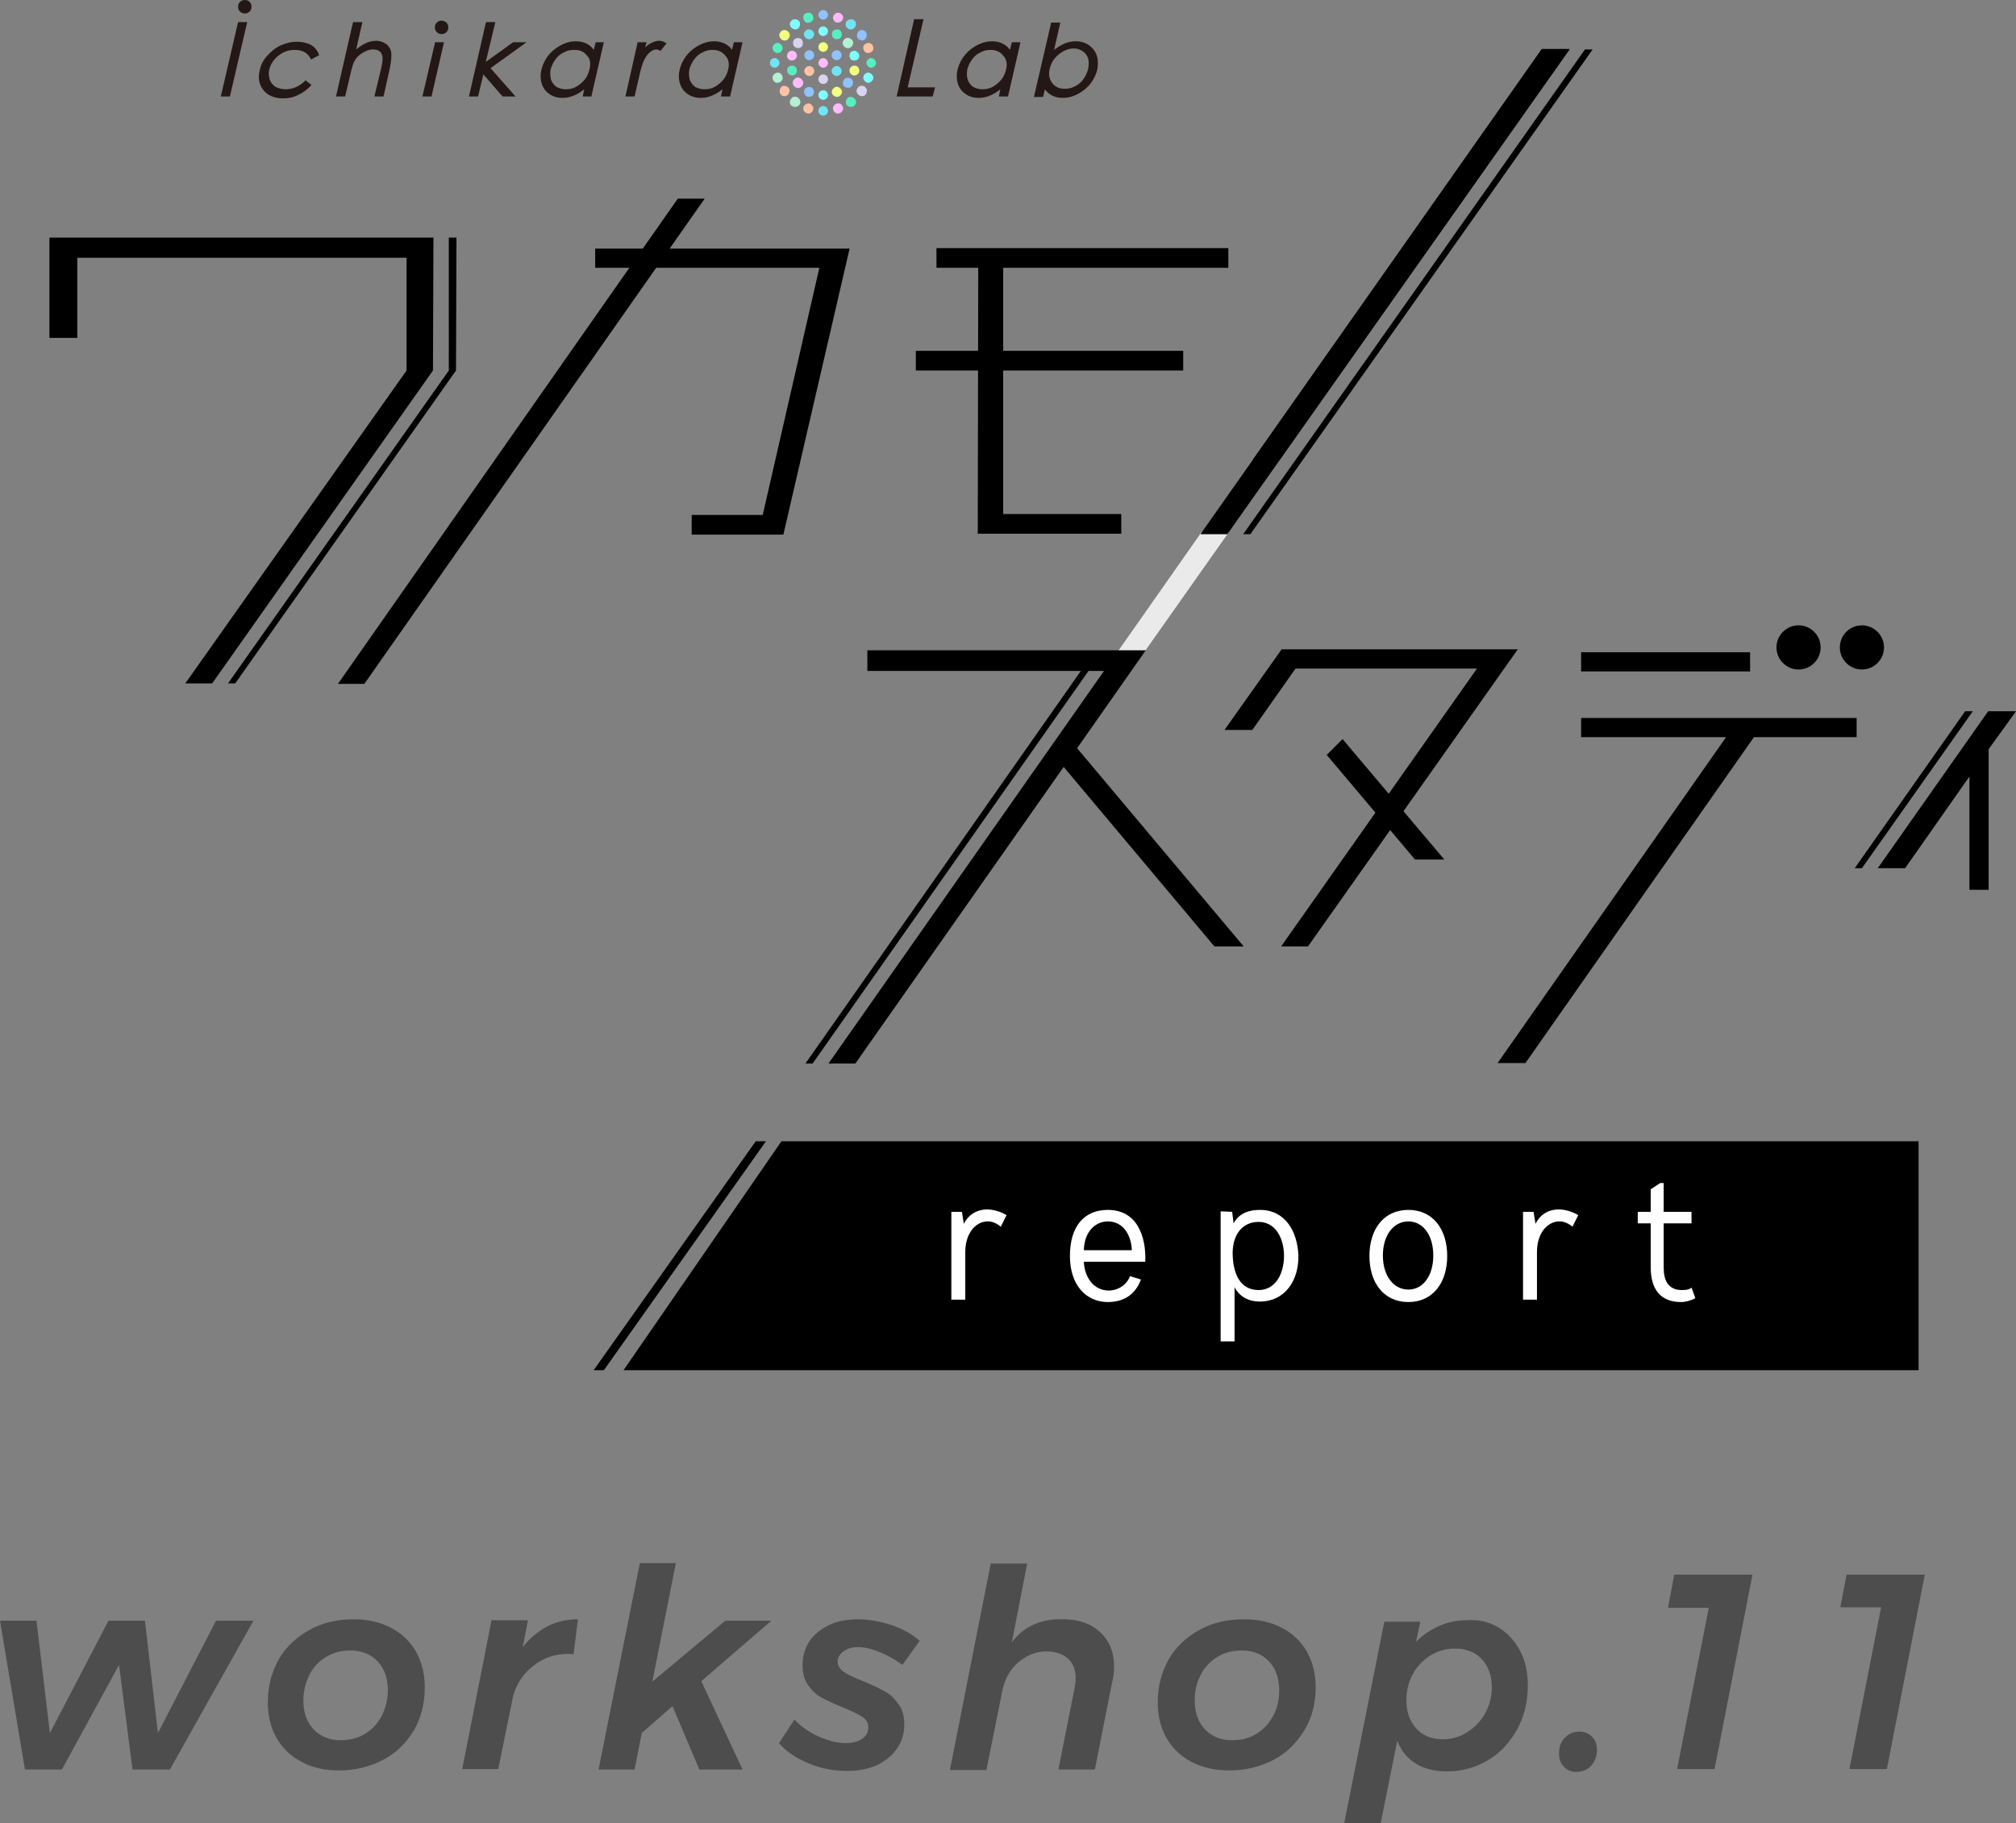 <?xml version="1.0" encoding="utf-8"?>
<!-- Generator: Adobe Illustrator 27.0.1, SVG Export Plug-In . SVG Version: 6.00 Build 0)  -->
<svg version="1.1" id="_レイヤー_2" xmlns="http://www.w3.org/2000/svg" xmlns:xlink="http://www.w3.org/1999/xlink" x="0px"
	 y="0px" viewBox="0 0 420 379.9" style="enable-background:new 0 0 420 379.9;" xml:space="preserve">
<rect x="0" y="0" width="420" height="379.9" fill="#808080" stroke="none"/>
<style type="text/css">
	.st0{fill:#4D4D4D;}
	.st1{clip-path:url(#SVGID_00000030482495722941228640000000487687181000864161_);}
	.st2{fill:none;stroke:#000000;stroke-width:1.74;stroke-miterlimit:10;}
	.st3{fill:#FFFFFF;}
	.st4{fill:#EAEAEA;}
	.st5{fill:#57EFC2;}
	.st6{fill:#F3FF7F;}
	.st7{fill:#D8D3EF;}
	.st8{fill:#71E4F3;}
	.st9{fill:#B3F0D4;}
	.st10{fill:#FFC2A4;}
	.st11{fill:#FEBAFB;}
	.st12{fill:#8FC2FF;}
	.st13{fill:#80FFFF;}
	.st14{fill:#231815;}
</style>
<g id="_レイヤー_1-2">
	<g>
		<path class="st0" d="M52.8,337.7l-17.4,31h-7.8l-2.8-21.8l-11.9,21.8H5.2l-5.2-31h7.6l2.8,23.4l12.2-23.4h7.6l2.7,23.4L45,337.7
			H52.8L52.8,337.7z"/>
		<path class="st0" d="M81.5,339.2c2.3,1.2,4,2.9,5.2,5c1.2,2.2,1.8,4.6,1.8,7.4c0,3.4-0.8,6.4-2.3,9c-1.6,2.6-3.7,4.7-6.4,6.1
			s-5.8,2.2-9.2,2.2c-3,0-5.6-0.6-7.8-1.8c-2.3-1.2-4-2.9-5.2-5c-1.2-2.1-1.8-4.6-1.8-7.4c0-3.4,0.8-6.3,2.3-9
			c1.5-2.6,3.7-4.6,6.4-6.1c2.7-1.5,5.8-2.2,9.3-2.2C76.6,337.4,79.2,338,81.5,339.2L81.5,339.2z M68,345.2
			c-1.5,0.9-2.7,2.1-3.5,3.7c-0.8,1.6-1.3,3.4-1.3,5.4c0,2.5,0.7,4.5,2.1,6c1.4,1.5,3.3,2.3,5.7,2.3c1.8,0,3.5-0.4,5-1.3
			c1.5-0.9,2.6-2.1,3.5-3.7c0.8-1.6,1.3-3.4,1.3-5.4c0-2.5-0.7-4.5-2.1-6c-1.4-1.5-3.3-2.3-5.7-2.3C71.2,343.9,69.5,344.3,68,345.2
			L68,345.2z"/>
		<path class="st0" d="M114,338.9c1.9-1,4.1-1.5,6.4-1.5l-0.9,7.3l-1-0.1c-2.8,0-5.3,0.8-7.4,2.5c-2.1,1.6-3.5,3.8-4.2,6.3
			l-3.1,15.2h-7.5l6.1-31h7.6l-1.1,5.6C110.4,341.3,112.1,339.9,114,338.9L114,338.9z"/>
		<path class="st0" d="M160.7,337.7l-14.6,12.6l8.6,18.4h-9l-5.6-13.2l-6.4,5.6l-1.5,7.6h-7.5l8.6-43h7.5l-4.9,24.7l15.2-12.7
			L160.7,337.7L160.7,337.7z"/>
		<path class="st0" d="M168.4,367.4c-2.6-1.1-4.7-2.5-6.1-4.2l3.2-4.9c1.3,1.4,3,2.6,5,3.5c2,0.9,3.9,1.4,5.7,1.4
			c1.4,0,2.6-0.3,3.4-0.9c0.9-0.6,1.3-1.4,1.3-2.4c0-0.9-0.4-1.6-1.3-2.2c-0.9-0.6-2.2-1.2-3.9-1.9c-1.8-0.7-3.2-1.4-4.4-2
			s-2.1-1.5-2.9-2.6c-0.8-1.1-1.2-2.5-1.2-4.2c0-1.9,0.5-3.5,1.4-5c1-1.4,2.3-2.5,4.1-3.4c1.7-0.8,3.8-1.2,6-1.2s4.6,0.4,7,1.2
			s4.3,1.9,5.9,3.3l-3.6,5c-1.5-1.1-3.1-2-4.8-2.7c-1.7-0.7-3.2-1-4.5-1c-1.2,0-2.2,0.3-3,0.9s-1.2,1.3-1.2,2.1s0.4,1.5,1.2,2.1
			s2.1,1.2,3.9,1.9c1.9,0.8,3.4,1.5,4.5,2.1c1.2,0.6,2.2,1.5,3,2.7c0.9,1.1,1.3,2.6,1.3,4.3c0,1.9-0.5,3.6-1.5,5
			c-1,1.5-2.4,2.6-4.2,3.5c-1.8,0.8-3.9,1.2-6.2,1.2C173.7,369,171,368.5,168.4,367.4L168.4,367.4z"/>
		<path class="st0" d="M229.1,340c2,1.8,3,4.2,3,7.3c0,1-0.1,2.1-0.4,3.2l-3.6,18.2h-7.6l3.4-17.1c0.1-0.7,0.2-1.3,0.2-1.9
			c0-1.7-0.5-3.1-1.6-4.1s-2.6-1.5-4.5-1.5c-2.2,0-4.1,0.8-5.9,2.3c-1.7,1.5-2.8,3.5-3.3,6l-3.3,16.4h-7.6l8.5-43h7.6l-3.2,16.4
			c2.4-3.2,5.8-4.8,10.1-4.8C224.4,337.3,227.1,338.2,229.1,340L229.1,340z"/>
		<path class="st0" d="M267.1,339.2c2.3,1.2,4,2.9,5.2,5c1.2,2.2,1.8,4.6,1.8,7.4c0,3.4-0.8,6.4-2.4,9c-1.6,2.6-3.7,4.7-6.4,6.1
			s-5.8,2.2-9.2,2.2c-3,0-5.6-0.6-7.9-1.8c-2.3-1.2-4-2.9-5.2-5c-1.2-2.1-1.8-4.6-1.8-7.4c0-3.4,0.8-6.3,2.3-9
			c1.5-2.6,3.7-4.6,6.4-6.1c2.7-1.5,5.8-2.2,9.3-2.2C262.2,337.4,264.8,338,267.1,339.2L267.1,339.2z M253.7,345.2
			c-1.5,0.9-2.7,2.1-3.5,3.7c-0.9,1.6-1.3,3.4-1.3,5.4c0,2.5,0.7,4.5,2.1,6c1.4,1.5,3.3,2.3,5.7,2.3c1.9,0,3.5-0.4,5-1.3
			c1.5-0.9,2.6-2.1,3.5-3.7c0.9-1.6,1.3-3.4,1.3-5.4c0-2.5-0.7-4.5-2.1-6c-1.4-1.5-3.3-2.3-5.6-2.3
			C256.8,343.9,255.2,344.3,253.7,345.2L253.7,345.2z"/>
		<path class="st0" d="M312.2,339.1c1.9,1.2,3.4,2.8,4.5,4.9s1.6,4.5,1.6,7.2c0,3.3-0.7,6.3-2.2,9.1c-1.5,2.7-3.5,4.9-6,6.4
			s-5.4,2.4-8.5,2.4c-2.6,0-4.8-0.5-6.6-1.6c-1.8-1.1-3.1-2.7-3.9-4.8l-3.5,17.4H280l8.4-42.2h7.5l-0.9,4.2c1.4-1.4,3-2.5,4.8-3.3
			c1.8-0.8,3.7-1.2,5.8-1.2C308.1,337.4,310.3,338,312.2,339.1L312.2,339.1z M297.9,345c-1.5,1-2.8,2.3-3.6,3.9
			c-0.9,1.6-1.3,3.5-1.3,5.4c0,2.4,0.7,4.4,2.1,5.9c1.4,1.5,3.2,2.2,5.5,2.2c1.9,0,3.6-0.5,5.1-1.5c1.6-1,2.8-2.3,3.7-3.9
			s1.4-3.4,1.4-5.4c0-2.4-0.7-4.4-2.1-5.9c-1.4-1.5-3.3-2.2-5.6-2.2C301.2,343.5,299.5,344,297.9,345L297.9,345z"/>
		<path class="st0" d="M331.7,361.9c0.7,0.7,1,1.6,1,2.7c0,1.3-0.4,2.4-1.2,3.3c-0.8,0.9-1.9,1.3-3.1,1.3c-1.1,0-2-0.4-2.6-1.1
			c-0.7-0.7-1-1.6-1-2.8c0-1.3,0.4-2.4,1.2-3.2c0.8-0.9,1.9-1.3,3.1-1.3C330.1,360.8,331,361.2,331.7,361.9z"/>
		<path class="st0" d="M348.8,328.1h16.3l-7.9,40.5h-7.8L356,335h-8.5L348.8,328.1L348.8,328.1z"/>
		<path class="st0" d="M384.7,328.1H401l-7.9,40.5h-7.8l6.6-33.7h-8.5L384.7,328.1L384.7,328.1z"/>
	</g>
	<g>
		<defs>
			<polygon id="SVGID_1_" points="399.7,285.5 117.6,285.5 150.5,237.8 399.7,237.8 			"/>
		</defs>
		<clipPath id="SVGID_00000170267423353114128600000007178340640754724995_">
			<use xlink:href="#SVGID_1_"  style="overflow:visible;"/>
		</clipPath>
		<g style="clip-path:url(#SVGID_00000170267423353114128600000007178340640754724995_);">
			<polygon points="414.9,285.5 129.9,285.5 162.8,237.8 414.9,237.8 			"/>
			<line class="st2" x1="160.7" y1="234.7" x2="121.7" y2="289.8"/>
		</g>
	</g>
	<g>
		<path class="st3" d="M200.4,252.5l0.4,2.5c1.1-2.2,3.1-3,4.8-3c1.4,0,3,0.5,4.1,1.2l-1.2,2.4c-1.2-1-2.4-1.3-3.6-1
			c-2.1,0.5-3.8,2.8-3.8,6.3v9.9h-2.9l0-18.3H200.4L200.4,252.5z"/>
		<path class="st3" d="M237.7,266.6c-1.3,3.5-4,4.7-6.9,4.7c-4.5,0-7.9-3.5-7.9-9.6s2.9-9.6,7.9-9.6c6.1,0,8,5.5,7.8,10.8h-12.8
			c0.1,3,1.9,6,5.2,6c1.9,0,3.8-1.2,4.4-3L237.7,266.6L237.7,266.6z M235.8,260.5c-0.1-3-1.7-6-5-6c-2.5,0-4.9,2-5,6H235.8
			L235.8,260.5z"/>
		<path class="st3" d="M256.7,252.5l0.3,2.4c1.2-2.2,3.3-2.8,5.5-2.8c5.2,0,7.8,4.4,8,9.5c0.1,5.1-2.7,9.6-8.1,9.6
			c-2.2,0-4.2-1-5.2-3v11.3h-2.9v-27.1L256.7,252.5L256.7,252.5z M256.8,260.9c0,4.4,1.5,7.9,5.4,7.9c3.6,0,5.3-3.5,5.3-7.1
			s-1.7-7.1-5.3-7.1C259,254.6,256.9,257,256.8,260.9L256.8,260.9z"/>
		<path class="st3" d="M293.4,252.1c5.1,0,8.1,4,8.1,9.6s-3,9.6-8.1,9.6s-8.1-4-8.1-9.6S288.3,252.1,293.4,252.1L293.4,252.1z
			 M293.4,254.5c-3.1,0-5.3,2.9-5.3,7.1s2.2,7.1,5.3,7.1s5.2-2.9,5.2-7.1S296.5,254.5,293.4,254.5z"/>
		<path class="st3" d="M319.5,252.5l0.4,2.5c1.1-2.2,3-3,4.8-3c1.4,0,3,0.5,4.1,1.2l-1.2,2.4c-1.2-1-2.4-1.3-3.6-1
			c-2.1,0.5-3.8,2.8-3.8,6.3v9.9h-2.9l0-18.3H319.5L319.5,252.5z"/>
		<path class="st3" d="M341.2,252.5h2.7v-4.7l2-1.3h0.7v6h5.8v2.4h-5.8v9.2c0,2.5,0.8,4.6,3.6,4.7c0.8,0,1.6,0,2.2-0.5l0.8,2.2
			c-1,0.5-2,0.8-3,0.8c-4.1,0-6.3-2.5-6.3-7.2v-9.2h-2.7L341.2,252.5L341.2,252.5z"/>
	</g>
	<g>
		<polygon class="st4" points="232.7,136 238.3,136 256,110.9 250.3,110.9 		"/>
		<path d="M203.8,55.8h-8.7v-4.1h60.8v4.1H209v51.3h24.6v4.1h-29.9L203.8,55.8L203.8,55.8z"/>
		<path d="M364.6,135.9v4h-35.2v-4H364.6z"/>
		<polygon points="279.7,154 300.9,179.1 294.8,179.1 276.4,157.3 		"/>
		<polygon points="310.5,135.3 310.5,135.3 267,135.3 255.1,152.1 260.9,152.1 269.9,139.3 307.7,139.3 266.9,197.2 272.5,197.2 
			316.2,135.3 		"/>
		<circle cx="374.7" cy="134.9" r="4.6"/>
		<circle cx="387.9" cy="134.9" r="4.6"/>
		<path d="M227.7,136.2h1.6l-60,85.4h-1.5L227.7,136.2L227.7,136.2z"/>
		<polygon points="420,148.2 414.2,148.2 391.2,180.9 396.9,180.9 410.3,161.8 410.3,185.4 414.3,185.4 414.3,156.1 		"/>
		<polygon points="411,148.2 409.4,148.2 386.4,180.9 387.9,180.9 		"/>
		<polygon points="177,51.8 124,51.8 124,55.8 170.7,55.8 158.9,107.3 144.1,107.3 144.1,111.4 163.2,111.4 		"/>
		<path d="M190.8,77.2v-4.1h55.7v4.1H190.8z"/>
		<polygon points="224.4,155.9 238.7,135.5 180.7,135.5 180.7,139.8 230,139.8 172.6,221.6 178.2,221.6 221.6,159.8 253,197.2 
			259.1,197.2 		"/>
		<polygon points="259,111.3 260.5,111.3 331.8,10.3 330.2,10.3 		"/>
		<polygon points="386.8,149.6 329.4,149.6 329.4,153.6 359.6,153.6 312,221.5 317.8,221.5 365.4,153.6 386.8,153.6 		"/>
		<polygon points="146.8,41.4 141.2,41.4 70.4,142.5 75.9,142.5 		"/>
		<polygon points="250.1,111.3 255.7,111.3 327,10.3 321.2,10.3 		"/>
		<polyline points="266.6,95.8 327,10.2 321.2,10.2 261,95.8 		"/>
		<g>
			<polygon points="90.2,77.2 90.2,77.2 90.2,77.2 90.2,77.2 90.3,49.5 10.3,49.5 10.3,70.4 16.1,70.4 16.1,53.7 84.7,53.7 
				84.7,77.2 84.7,77.2 38.6,142.4 44.2,142.4 90.2,77.2 			"/>
			<polygon points="95.1,49.5 93.5,49.5 93.5,77.2 93.5,77.2 47.5,142.4 49,142.4 95,77.2 95,77.2 			"/>
		</g>
		<g>
			<g>
				<path class="st5" d="M164,14.9c-0.1-0.6,0.2-1.1,0.8-1.2c0.6-0.1,1.1,0.2,1.2,0.8c0.1,0.6-0.2,1.1-0.8,1.2
					C164.7,15.8,164.1,15.4,164,14.9z"/>
				<path class="st5" d="M174.8,6.2c0.5,0.2,0.7,0.9,0.5,1.4s-0.9,0.7-1.4,0.5s-0.7-0.9-0.5-1.4S174.3,6,174.8,6.2z"/>
				<path class="st5" d="M168.1,2.7c0.6-0.2,1.1,0.1,1.3,0.7c0.2,0.5-0.1,1.1-0.7,1.3s-1.1-0.1-1.3-0.7
					C167.2,3.4,167.5,2.8,168.1,2.7z"/>
				<path class="st5" d="M177.9,22.1c-0.5,0.3-1.1,0.2-1.5-0.2c-0.3-0.5-0.2-1.1,0.2-1.5s1.1-0.2,1.5,0.2
					C178.5,21.1,178.4,21.7,177.9,22.1z"/>
				<path class="st5" d="M182.5,13.1c0,0.6-0.5,1-1,1s-1-0.5-1-1s0.5-1,1-1S182.5,12.6,182.5,13.1z"/>
				<circle class="st6" cx="171.5" cy="9.8" r="1"/>
				<path class="st6" d="M174.8,20.1c-0.5,0.2-1.1,0-1.4-0.5s0-1.1,0.5-1.4s1.1,0,1.4,0.5S175.3,19.8,174.8,20.1z"/>
				<path class="st6" d="M162.6,6.7c0.3-0.5,1-0.6,1.5-0.2s0.6,1,0.2,1.5c-0.3,0.5-1,0.6-1.5,0.2S162.2,7.1,162.6,6.7z"/>
				<path class="st6" d="M179,14.9c-0.1,0.6-0.7,0.9-1.2,0.8c-0.6-0.1-0.9-0.7-0.8-1.2c0.1-0.6,0.7-0.9,1.2-0.8
					C178.7,13.7,179.1,14.3,179,14.9z"/>
				<circle class="st7" cx="171.5" cy="16.5" r="1"/>
				<path class="st7" d="M165.4,8.3c0.4-0.4,1-0.5,1.5-0.2c0.4,0.4,0.5,1,0.2,1.5s-1,0.5-1.5,0.2C165.2,9.5,165.1,8.8,165.4,8.3z"/>
				<path class="st8" d="M160.4,13.1c0-0.6,0.5-1,1-1s1,0.5,1,1s-0.5,1-1,1S160.4,13.7,160.4,13.1z"/>
				<path class="st9" d="M165,22.1c-0.5-0.3-0.6-1-0.2-1.5c0.3-0.5,1-0.6,1.5-0.2s0.6,1,0.2,1.5C166.1,22.3,165.5,22.4,165,22.1z"/>
				<path class="st7" d="M180.4,19.6c-0.3,0.5-1,0.6-1.5,0.2s-0.6-1-0.2-1.5c0.3-0.5,1-0.6,1.5-0.2S180.7,19.1,180.4,19.6z"/>
				<path class="st10" d="M167.7,15.3c-0.3-0.5-0.1-1.1,0.4-1.4s1.1-0.1,1.4,0.4s0.1,1.1-0.4,1.4S168,15.8,167.7,15.3z"/>
				<path class="st10" d="M162.6,19.6c-0.3-0.5-0.2-1.1,0.2-1.5s1.1-0.2,1.5,0.2c0.3,0.5,0.2,1.1-0.2,1.5
					C163.5,20.2,162.9,20.1,162.6,19.6z"/>
				<path class="st10" d="M168.1,23.6c-0.6-0.2-0.9-0.8-0.7-1.3c0.2-0.5,0.8-0.9,1.3-0.7s0.9,0.8,0.7,1.3
					C169.2,23.5,168.6,23.8,168.1,23.6z"/>
				<path class="st10" d="M181.9,9.7c0.2,0.6-0.1,1.1-0.7,1.3c-0.6,0.2-1.1-0.1-1.3-0.7c-0.2-0.6,0.1-1.1,0.7-1.3
					S181.8,9.2,181.9,9.7z"/>
				<path class="st8" d="M177.9,4.2c0.5,0.3,0.6,1,0.2,1.5s-1,0.6-1.5,0.2s-0.6-1-0.2-1.5C176.8,4,177.5,3.9,177.9,4.2z"/>
				<path class="st11" d="M172.5,13.1c0,0.6-0.5,1-1,1s-1-0.5-1-1s0.5-1,1-1S172.5,12.6,172.5,13.1z"/>
				<path class="st11" d="M165.4,17.9c-0.4-0.5-0.3-1.1,0.2-1.5c0.4-0.4,1.1-0.3,1.5,0.2c0.4,0.5,0.3,1.1-0.2,1.5
					C166.5,18.5,165.8,18.4,165.4,17.9z"/>
				<path class="st11" d="M174.9,23.6c-0.6,0.2-1.1-0.1-1.3-0.7c-0.2-0.5,0.1-1.1,0.7-1.3s1.1,0.1,1.3,0.7S175.4,23.4,174.9,23.6z"
					/>
				<path class="st11" d="M174.9,2.7c0.6,0.2,0.9,0.8,0.7,1.3s-0.8,0.8-1.3,0.7s-0.9-0.8-0.7-1.3S174.3,2.5,174.9,2.7z"/>
				<path class="st12" d="M167.7,11c0.3-0.5,0.9-0.7,1.4-0.4s0.7,0.9,0.4,1.4s-0.9,0.7-1.4,0.4S167.4,11.5,167.7,11z"/>
				<path class="st9" d="M177.5,8.3c0.4,0.4,0.3,1.1-0.2,1.5s-1.1,0.3-1.5-0.2c-0.4-0.4-0.3-1.1,0.2-1.5S177.1,7.9,177.5,8.3z"/>
				<circle class="st13" cx="171.5" cy="6.5" r="1"/>
				<path class="st11" d="M164,11.4c0.1-0.6,0.7-0.9,1.2-0.8c0.6,0.1,0.9,0.7,0.8,1.2s-0.7,0.9-1.2,0.8S163.8,12,164,11.4z"/>
				<circle class="st13" cx="171.5" cy="19.8" r="1"/>
				<path class="st13" d="M179,11.4c0.1,0.6-0.2,1.1-0.8,1.2c-0.6,0.1-1.1-0.2-1.2-0.8c-0.1-0.6,0.2-1.1,0.8-1.2
					C178.3,10.5,178.8,10.9,179,11.4z"/>
				<path class="st13" d="M165,4.2c0.5-0.3,1.1-0.2,1.5,0.2c0.3,0.5,0.2,1.1-0.2,1.5s-1.1,0.2-1.5-0.2C164.4,5.2,164.5,4.6,165,4.2z
					"/>
				<path class="st9" d="M161,16.5c-0.2-0.5,0.1-1.1,0.7-1.3c0.6-0.2,1.1,0.1,1.3,0.7c0.2,0.5-0.1,1.1-0.7,1.3S161.2,17.1,161,16.5z
					"/>
				<path class="st13" d="M181.9,16.5c-0.2,0.5-0.8,0.9-1.3,0.7s-0.9-0.8-0.7-1.3c0.2-0.6,0.8-0.9,1.3-0.7S182.1,16,181.9,16.5z"/>
				<path class="st12" d="M175.2,11c0.3,0.5,0.1,1.1-0.4,1.4s-1.1,0.1-1.4-0.4s-0.1-1.1,0.4-1.4S175,10.5,175.2,11z"/>
				<path class="st12" d="M168.1,20.1c-0.5-0.2-0.7-0.9-0.5-1.4c0.2-0.5,0.9-0.7,1.4-0.5s0.7,0.9,0.5,1.4
					C169.3,20.1,168.7,20.3,168.1,20.1z"/>
				<path class="st12" d="M177.5,17.9c-0.4,0.5-1,0.5-1.5,0.2s-0.5-1-0.2-1.5c0.4-0.5,1-0.5,1.5-0.2S177.8,17.5,177.5,17.9z"/>
				<path class="st12" d="M171.5,2.1c0.6,0,1,0.5,1,1s-0.5,1-1,1s-1-0.5-1-1S170.9,2.1,171.5,2.1z"/>
				<path class="st5" d="M161,9.7c0.2-0.6,0.8-0.9,1.3-0.7s0.9,0.8,0.7,1.3c-0.2,0.6-0.8,0.9-1.3,0.7S160.8,10.3,161,9.7z"/>
				<path class="st12" d="M180.4,6.7c0.3,0.5,0.2,1.1-0.2,1.5s-1.1,0.2-1.5-0.2c-0.3-0.5-0.2-1.1,0.2-1.5S180,6.2,180.4,6.7z"/>
				<path class="st8" d="M175.2,15.3c-0.3,0.5-0.9,0.7-1.4,0.4s-0.7-0.9-0.4-1.4s0.9-0.7,1.4-0.4S175.5,14.8,175.2,15.3z"/>
				<path class="st8" d="M168.1,6.2c0.5-0.2,1.1,0,1.4,0.5s0,1.1-0.5,1.4c-0.5,0.2-1.1,0-1.4-0.5S167.6,6.5,168.1,6.2z"/>
				<circle class="st8" cx="171.5" cy="23.1" r="1"/>
			</g>
			<g>
				<path class="st14" d="M63.6,16.8c-1.2,1.2-2.6,1.8-4.1,1.8c-0.8,0-1.5-0.2-2.1-0.5c-0.6-0.4-1-0.9-1.2-1.5
					c-0.2-0.7-0.3-1.4-0.1-2.1c0.3-1.2,0.9-2.1,1.9-2.9c1-0.8,2.1-1.2,3.4-1.2c1.6,0,2.7,0.6,3.3,1.8l0.1,0.2l1.7-0.9l-0.1-0.2
					c-0.2-0.6-0.5-1-0.9-1.4s-0.9-0.7-1.6-0.9c-0.6-0.2-1.3-0.3-2.1-0.3c-1.2,0-2.3,0.3-3.4,0.8c-1.1,0.5-2,1.3-2.8,2.2
					c-0.8,0.9-1.3,1.9-1.5,3c-0.4,1.6-0.1,3,0.8,4.1c0.9,1.1,2.3,1.7,4,1.7c1.2,0,2.2-0.2,3.2-0.7c1-0.5,1.9-1.1,2.6-1.9l0.2-0.2
					l-1.3-1L63.6,16.8L63.6,16.8z"/>
				<path class="st14" d="M80.5,9.2c-0.6-0.4-1.3-0.7-2.1-0.7c-0.8,0-1.7,0.2-2.4,0.6c-0.6,0.3-1.2,0.7-1.8,1.2l1.3-5.7h-1.9
					l-0.1,0.2L70,20.1h1.9l1-4.2c0.3-1.4,0.6-2.4,0.8-2.9c0.4-0.8,0.9-1.4,1.7-1.9s1.5-0.8,2.3-0.8c0.7,0,1.2,0.2,1.5,0.5
					s0.5,0.8,0.5,1.5c0,0.4-0.1,1.2-0.4,2.4L78,20.1h1.9l1.3-5.8c0.3-1.5,0.4-2.6,0.3-3.4C81.4,10.2,81,9.6,80.5,9.2L80.5,9.2z"/>
				<path class="st14" d="M92,4.3c-0.4,0-0.7,0.1-1,0.4c-0.3,0.3-0.4,0.6-0.4,1s0.1,0.7,0.4,1c0.3,0.3,0.6,0.4,1,0.4s0.7-0.1,1-0.4
					c0.3-0.3,0.4-0.6,0.4-1c0-0.4-0.1-0.7-0.4-1C92.8,4.5,92.4,4.3,92,4.3z"/>
				<polygon class="st14" points="90.6,9 88,20.1 89.9,20.1 92.5,8.8 90.6,8.8 				"/>
				<path class="st14" d="M51,0c-0.4,0-0.7,0.1-1,0.4c-0.3,0.3-0.4,0.6-0.4,1s0.1,0.7,0.4,1c0.3,0.3,0.6,0.4,1,0.4
					c0.4,0,0.7-0.1,1-0.4c0.3-0.3,0.4-0.6,0.4-1s-0.1-0.7-0.4-1C51.8,0.1,51.4,0,51,0z"/>
				<polygon class="st14" points="46,20.1 47.9,20.1 51.5,4.6 49.6,4.6 				"/>
				<polygon class="st14" points="109.7,8.8 106.9,8.8 101.2,12.9 103.2,4.6 101.3,4.6 101.2,4.8 97.7,20.1 99.6,20.1 100.7,15.5 
					104.7,20.1 107.4,20.1 102.2,14.2 				"/>
				<path class="st14" d="M124.1,8.8l-0.4,1.6c-0.3-0.5-0.8-0.9-1.3-1.2c-0.7-0.4-1.5-0.6-2.4-0.6c-1.6,0-3.1,0.6-4.5,1.7
					c-1.4,1.1-2.3,2.6-2.7,4.2c-0.4,1.6-0.1,3.1,0.7,4.2c0.9,1.1,2.1,1.7,3.7,1.7c0.9,0,1.8-0.2,2.6-0.6c0.7-0.3,1.3-0.7,1.9-1.2
					l-0.3,1.5h1.8l2.6-11.3L124.1,8.8L124.1,8.8z M122.8,14.5c-0.2,0.8-0.5,1.5-1,2.1c-0.5,0.6-1.1,1.1-1.8,1.5
					c-0.7,0.4-1.4,0.5-2.2,0.5c-0.7,0-1.3-0.2-1.9-0.5c-0.5-0.4-0.9-0.9-1.1-1.5c-0.2-0.7-0.2-1.3-0.1-2.1c0.2-0.7,0.5-1.4,1-2.1
					c0.5-0.7,1.1-1.2,1.8-1.5c0.7-0.4,1.4-0.5,2.2-0.5c1.2,0,2,0.4,2.6,1.2C123,12.3,123.1,13.3,122.8,14.5L122.8,14.5z"/>
				<path class="st14" d="M152.9,8.8l-0.4,1.6c-0.3-0.5-0.8-0.9-1.3-1.2c-0.7-0.4-1.5-0.6-2.4-0.6c-1.6,0-3.1,0.6-4.5,1.7
					c-1.4,1.1-2.3,2.6-2.7,4.2c-0.4,1.6-0.1,3.1,0.7,4.2c0.9,1.1,2.1,1.7,3.7,1.7c0.9,0,1.8-0.2,2.6-0.6c0.7-0.3,1.3-0.7,1.9-1.2
					l-0.3,1.5h1.9l2.6-11.3L152.9,8.8L152.9,8.8z M151.7,14.5c-0.2,0.8-0.5,1.5-1,2.1c-0.5,0.6-1.1,1.1-1.8,1.5
					c-0.7,0.4-1.4,0.5-2.2,0.5c-0.7,0-1.3-0.2-1.9-0.5c-0.5-0.4-0.9-0.9-1.1-1.5c-0.2-0.7-0.2-1.3-0.1-2.1c0.2-0.7,0.5-1.4,1-2.1
					c0.5-0.7,1.1-1.2,1.8-1.5c0.7-0.4,1.4-0.5,2.1-0.5c1.1,0,2,0.4,2.6,1.2C151.8,12.3,152,13.3,151.7,14.5L151.7,14.5z"/>
				<path class="st14" d="M138.6,8.9c-0.4-0.3-0.8-0.4-1.3-0.4c-0.6,0-1.1,0.2-1.7,0.5c-0.4,0.2-0.8,0.5-1.2,0.9l0.3-1.1h-1.9
					L132.8,9l-2.5,11.1h1.9l0.9-3.9c0.4-1.9,0.8-3.1,1.1-3.7c0.4-0.8,0.8-1.3,1.3-1.7c0.5-0.4,0.9-0.5,1.3-0.5
					c0.1,0,0.4,0.1,0.6,0.2l0.2,0.1l1.3-1.6L138.6,8.9L138.6,8.9z"/>
				<polygon class="st14" points="192.4,4 190.4,4 190.4,4.2 186.8,20.1 194.3,20.1 194.8,18.2 189.1,18.2 				"/>
				<path class="st14" d="M210.8,8.8l-0.4,1.6c-0.3-0.5-0.8-0.9-1.3-1.2c-0.7-0.4-1.5-0.6-2.4-0.6c-1.6,0-3.1,0.6-4.5,1.7
					c-1.4,1.1-2.3,2.6-2.7,4.2c-0.4,1.6-0.1,3.1,0.7,4.2c0.9,1.1,2.1,1.7,3.7,1.7c0.9,0,1.8-0.2,2.6-0.6c0.7-0.3,1.3-0.7,1.9-1.2
					l-0.3,1.5h1.9l2.6-11.3L210.8,8.8L210.8,8.8z M209.6,14.5c-0.2,0.8-0.5,1.5-1,2.1c-0.5,0.6-1.1,1.1-1.8,1.5
					c-0.7,0.4-1.4,0.5-2.2,0.5c-0.7,0-1.3-0.2-1.9-0.5c-0.5-0.4-0.9-0.9-1.1-1.5c-0.2-0.7-0.2-1.3-0.1-2.1c0.2-0.7,0.5-1.4,1-2.1
					c0.5-0.7,1.1-1.2,1.8-1.5c0.7-0.4,1.4-0.5,2.1-0.5c1.1,0,2,0.4,2.6,1.2C209.7,12.3,209.9,13.3,209.6,14.5L209.6,14.5z"/>
				<path class="st14" d="M227.8,10.3c-0.9-1.1-2.1-1.7-3.7-1.7c-0.9,0-1.8,0.2-2.6,0.6c-0.6,0.3-1.3,0.7-1.9,1.2l1.3-5.7h-1.9
					l-3.6,15.5h1.9l0.4-1.6c0.3,0.5,0.8,0.9,1.3,1.2c0.7,0.4,1.5,0.6,2.4,0.6c1.6,0,3.1-0.6,4.5-1.7c1.4-1.1,2.3-2.6,2.7-4.2
					C228.9,12.8,228.7,11.4,227.8,10.3L227.8,10.3z M226.7,14.4c-0.2,0.7-0.5,1.4-1,2.1c-0.5,0.7-1.1,1.2-1.8,1.5
					c-0.7,0.4-1.4,0.5-2.1,0.5c-1.1,0-2-0.4-2.6-1.2c-0.6-0.8-0.8-1.8-0.5-3c0.2-0.8,0.5-1.5,1-2.1s1.1-1.1,1.8-1.5
					c0.7-0.4,1.5-0.6,2.2-0.6c0.7,0,1.3,0.2,1.9,0.6s0.9,0.9,1.1,1.5S226.8,13.7,226.7,14.4L226.7,14.4z"/>
			</g>
		</g>
	</g>
</g>
</svg>
